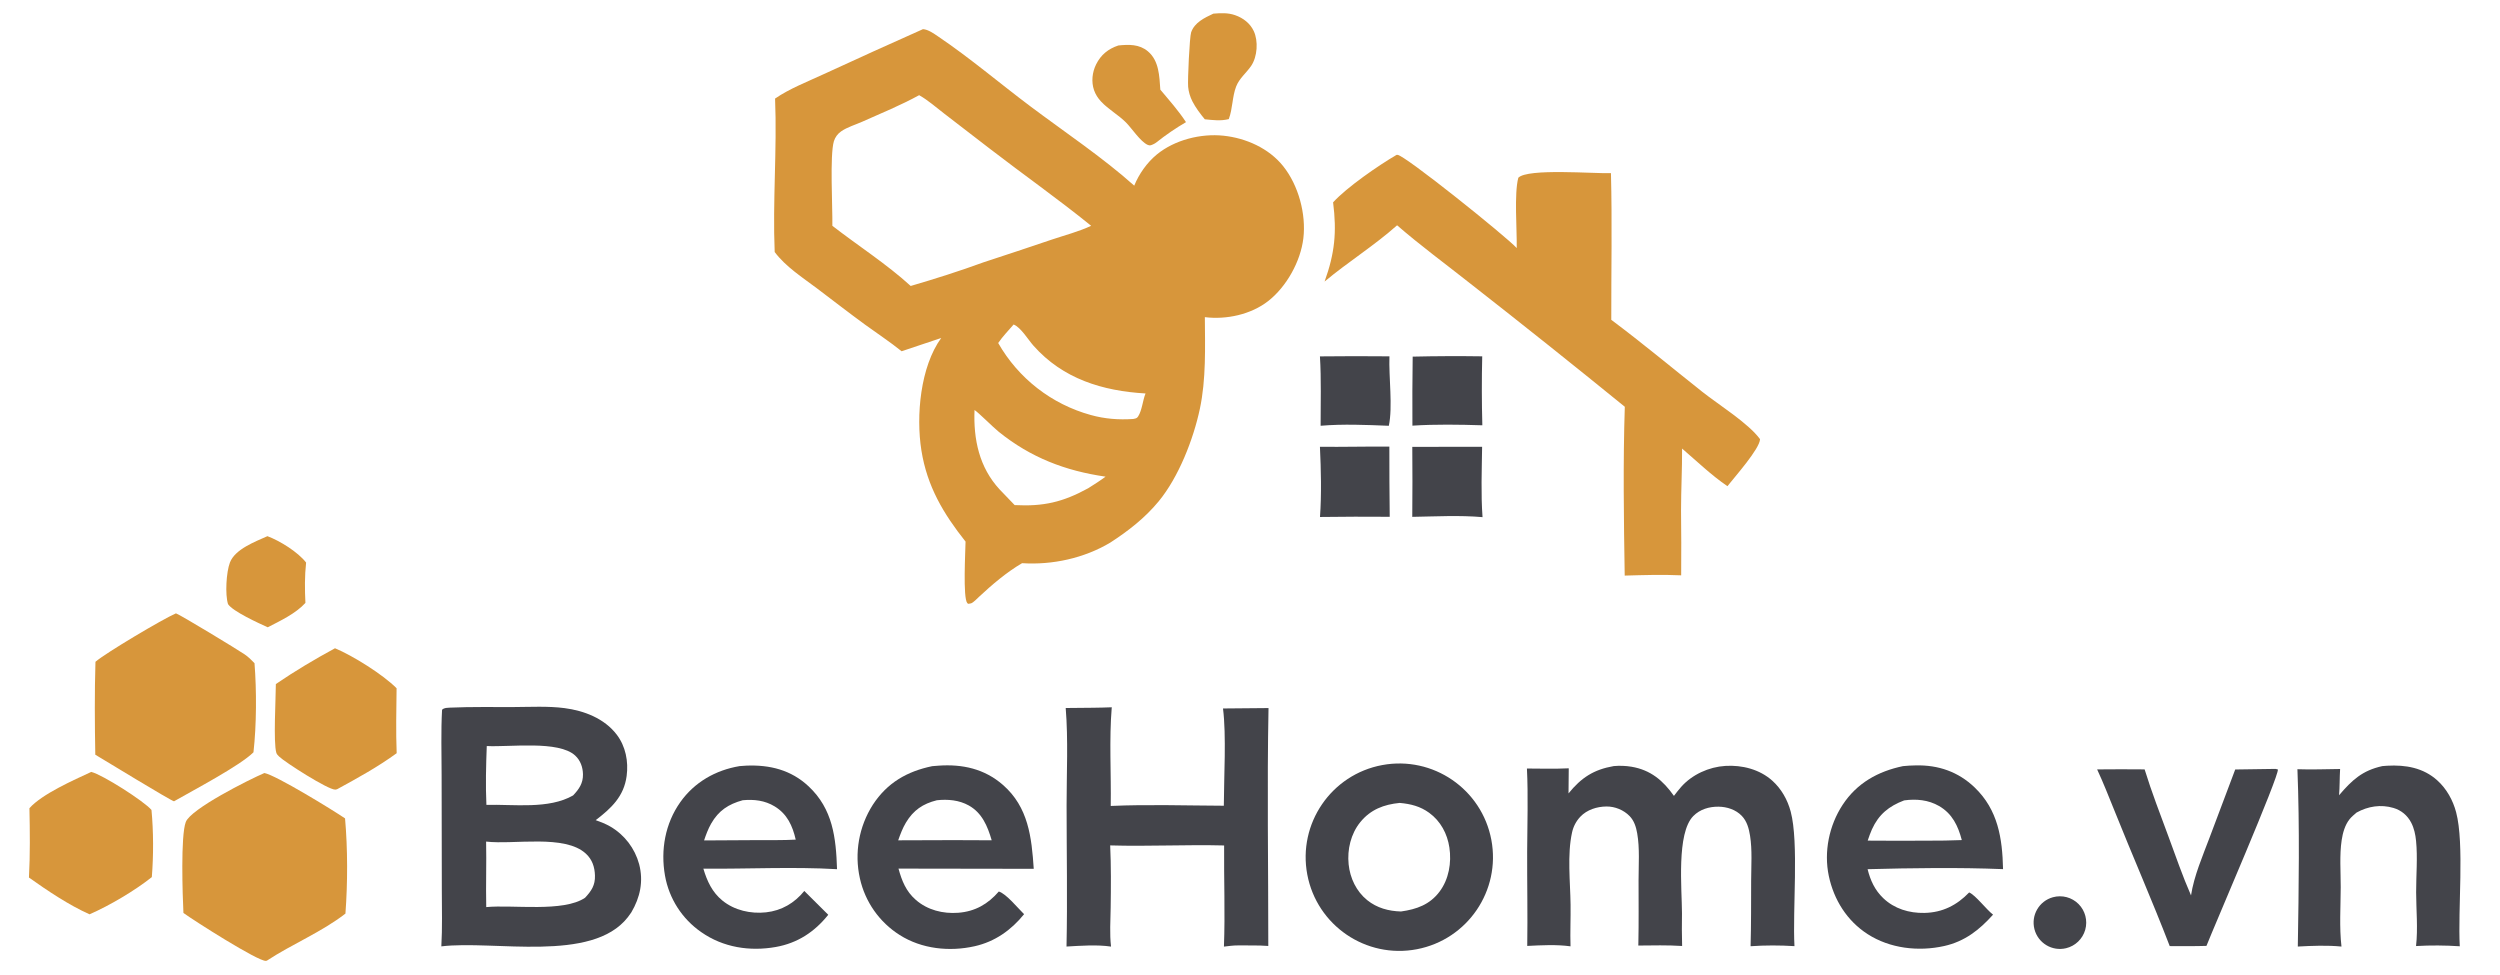 <svg version="1.1" xmlns="http://www.w3.org/2000/svg" style="display: block;" viewBox="0 0 2048 798" width="690" height="269" preserveAspectRatio="none">
<path transform="translate(0,0)" fill="rgb(215,150,59)" d="M 756.101 23.868 C 760.382 24.115 765.136 27.57 768.62 29.922 C 794.565 47.437 818.992 68.235 844.071 87.051 C 871.539 107.659 903.789 129.271 929.163 152.01 C 933.036 142.476 939.67 133.047 947.651 126.503 C 962.257 114.526 983.694 109.145 1002.32 111.113 C 1020.71 113.056 1039.46 121.388 1051.18 136.053 C 1063.72 151.741 1070.08 175.254 1067.71 195.134 C 1065.45 214.034 1053.93 234.733 1038.93 246.478 C 1024.82 257.521 1004.57 261.878 987.019 259.669 C 987.17 284.354 988.095 310.463 982.93 334.723 C 977.584 359.837 965.537 390.632 949.209 410.45 C 937.996 424.06 924.265 434.732 909.552 444.257 C 888.098 457.058 862.039 462.723 837.287 461.108 C 824.634 468.497 812.692 478.679 802.017 488.649 C 800.464 490.099 797.45 493.307 795.521 493.984 C 794.818 494.23 793.807 494.263 793.056 494.385 C 792.769 494.146 792.646 494.059 792.382 493.751 C 788.733 489.494 790.884 451.231 790.979 443.434 C 772.809 420.577 759.471 398.172 754.799 368.727 C 750.325 340.526 753.922 300.288 771.051 276.721 L 738.602 287.595 C 729.091 279.901 718.583 273.04 708.683 265.82 C 695.438 256.161 682.493 246.083 669.404 236.213 C 657.464 227.209 643.631 218.41 634.625 206.348 C 632.872 164.572 636.647 122.62 634.941 80.7 C 646.872 72.5 661.642 66.83 674.74 60.735 C 701.779 48.267 728.9 35.978 756.101 23.868 z M 805.76 214.752 C 824.482 208.643 843.169 202.428 861.82 196.108 C 872.382 192.568 883.81 189.613 893.87 184.874 C 866.788 162.921 838.155 142.8 810.528 121.51 L 773.415 92.943 C 766.946 87.989 760.047 81.879 752.964 77.929 C 738.018 86.125 721.955 92.696 706.391 99.638 C 700.823 102.122 693.958 104.113 689.019 107.587 C 686.222 109.533 684.15 112.353 683.129 115.603 C 679.696 126.911 682.112 169.687 681.875 184.886 C 702.891 201.175 726.466 216.267 746.039 234.141 C 765.927 228.343 786.3 221.868 805.76 214.752 z M 831.204 413.555 C 854.705 414.786 870.593 411.186 891.403 399.784 C 896.248 396.722 901.081 393.69 905.685 390.271 C 872.665 385.503 844.292 374.587 818.199 353.561 C 813.186 349.521 801.815 337.972 798.328 335.696 C 797.372 359.65 802.135 382.621 818.876 400.722 C 822.934 405.049 827.044 409.327 831.204 413.555 z M 817.722 280.842 C 834.189 309.744 861.444 330.938 893.512 339.778 C 905.041 342.995 916.343 343.836 928.246 343.061 C 930.108 342.62 931.219 342.724 932.333 340.997 C 935.624 335.891 936.067 327.892 938.419 322.156 C 903.253 320.104 870.773 310.265 846.595 283.007 C 842.317 278.185 836.177 267.923 830.355 265.697 C 826.119 270.606 821.364 275.489 817.722 280.842 z"/>
<path transform="translate(0,0)" fill="rgb(215,150,59)" d="M 1144.01 126.838 C 1144.26 126.818 1144.52 126.782 1144.77 126.776 C 1150.45 126.658 1234.44 194.112 1242.5 203.098 C 1242.77 188.004 1240.31 158.684 1243.8 145.538 C 1251.41 137.619 1306.13 142.305 1319.69 141.754 C 1320.73 181.751 1319.88 221.851 1319.96 261.863 C 1345.32 280.789 1369.65 301.133 1394.47 320.763 C 1407.97 331.442 1432.1 346.36 1441.82 359.557 C 1441.64 367.416 1421.05 390.49 1415.12 398.072 C 1401.99 389.164 1390.02 377.591 1377.96 367.264 C 1378.05 384.124 1377.11 401.078 1377.11 417.975 C 1377.32 435.67 1377.36 453.366 1377.22 471.062 C 1361.82 470.36 1346.36 470.841 1330.96 471.281 C 1330.22 425.182 1329.55 379.152 1331.04 333.049 C 1289.15 298.993 1246.93 265.343 1204.39 232.103 C 1184.44 216.319 1163.7 201.126 1144.5 184.463 C 1125.84 201.084 1104.29 214.464 1085.09 230.525 C 1093.46 207.424 1095.17 189.992 1092.07 165.676 C 1103.32 153.315 1129.31 135.399 1144.01 126.838 z"/>
<path transform="translate(0,0)" fill="rgb(67,68,74)" d="M 368.808 579.384 C 386.021 578.637 403.397 578.969 420.633 578.908 C 434.38 578.858 448.807 578.01 462.446 579.779 C 478.467 581.857 495.082 588.22 505.19 601.441 C 512.541 611.057 514.933 623.477 513.352 635.345 C 511.121 652.094 500.808 661.73 488.003 671.507 C 492.064 673.004 496.129 674.511 499.881 676.694 C 511.554 683.45 520.077 694.555 523.586 707.578 C 527.249 721.574 524.431 734.754 517.178 747.024 C 516.256 748.402 515.284 749.747 514.265 751.056 C 484.802 788.628 404.645 769.631 361.545 774.859 C 362.424 759.686 361.954 744.297 361.942 729.1 L 361.773 634.74 C 361.75 616.926 361.178 598.91 362.133 581.122 C 364.136 579.294 366.151 579.638 368.808 579.384 z M 398.323 742.698 C 420.108 740.597 461.545 747.116 479.277 735.051 C 484.479 729.493 487.656 724.781 487.392 716.798 C 487.163 709.87 485.199 703.835 480.02 699.01 C 462.747 682.915 420.872 691.743 398.22 689.055 C 398.597 706.941 397.933 724.839 398.323 742.698 z M 398.463 658.994 C 420.782 658.431 449.56 662.76 469.489 651.264 C 474.316 646.191 477.721 641.294 477.572 633.931 C 477.454 628.135 475.501 622.611 471.187 618.617 C 457.612 606.05 417.288 611.847 398.757 610.824 C 398.156 626.712 397.723 643.114 398.463 658.994 z"/>
<path transform="translate(0,0)" fill="rgb(67,68,74)" d="M 1132.27 626.422 C 1173.86 618.677 1213.86 646.055 1221.71 687.623 C 1229.55 729.19 1202.26 769.26 1160.71 777.196 C 1119.03 785.158 1078.8 757.764 1070.93 716.061 C 1063.06 674.357 1090.55 634.191 1132.27 626.422 z M 1147.69 746.293 C 1160.45 744.503 1171.27 740.699 1179.27 730.05 C 1186.92 719.884 1189.19 706.336 1187.34 693.939 C 1185.66 682.641 1180.13 672.298 1170.81 665.514 C 1163.44 660.149 1155.55 658.19 1146.6 657.403 C 1133.68 658.659 1122.78 662.802 1114.37 673.119 C 1106.61 682.636 1103.55 695.604 1104.8 707.699 C 1105.97 719.012 1111.09 729.8 1120.02 737.012 C 1127.99 743.442 1137.59 746.018 1147.69 746.293 z"/>
<path transform="translate(0,0)" fill="rgb(67,68,74)" d="M 1371.29 651.652 C 1373.17 649.18 1375.08 646.699 1377.13 644.368 C 1386.14 634.157 1399.98 627.918 1413.45 627.097 C 1427.13 626.263 1441.45 629.895 1451.81 639.15 C 1459.31 645.847 1464.37 654.853 1466.94 664.517 C 1473.71 689.964 1468.42 745.157 1470.03 774.669 C 1458.15 773.924 1445.95 773.889 1434.08 774.74 C 1434.58 756.79 1434.47 738.793 1434.54 720.835 C 1434.58 708.95 1435.52 695.97 1433.64 684.236 C 1432.69 678.352 1431.13 672.437 1426.88 668.012 C 1421.97 662.901 1414.77 660.555 1407.8 660.483 C 1400.17 660.405 1392.64 662.607 1387.16 668.138 C 1373.25 682.179 1377.82 727.786 1377.88 747.705 C 1377.78 756.658 1377.7 765.588 1377.99 774.54 C 1366.05 773.763 1354.04 774.074 1342.09 774.177 C 1342.12 773.583 1342.14 772.989 1342.15 772.395 C 1342.52 755.175 1342.29 737.883 1342.31 720.654 C 1342.32 708.119 1343.35 694.57 1341.18 682.238 C 1340.28 677.097 1338.68 671.975 1334.96 668.153 C 1330.1 663.17 1322.98 660.267 1316.02 660.326 C 1308.22 660.391 1300.04 662.96 1294.59 668.712 C 1291.21 672.297 1288.87 676.739 1287.83 681.556 C 1283.79 699.791 1286.37 721.99 1286.61 740.663 C 1286.76 752.049 1286.21 763.441 1286.57 774.818 C 1275.03 773.239 1262.74 773.907 1251.12 774.495 C 1251.51 748.765 1250.96 722.944 1251.05 697.2 C 1251.13 674.626 1251.97 651.785 1250.86 629.24 C 1262.27 629.328 1273.72 629.602 1285.12 629.064 L 1284.93 649.618 C 1295.37 636.723 1305.57 630.103 1322.01 627.235 C 1326.72 626.815 1331.85 626.982 1336.51 627.772 C 1352.18 630.426 1362.36 639.006 1371.29 651.652 z"/>
<path transform="translate(0,0)" fill="rgb(67,68,74)" d="M 895.249 579.481 C 900.415 579.471 905.586 579.251 910.749 579.093 C 908.548 605.674 910.332 633.135 909.914 659.883 C 940.73 658.517 971.721 659.581 1002.56 659.703 C 1002.63 636.107 1004.7 602.298 1001.88 580.074 L 1039.17 579.738 C 1037.91 644.582 1039.04 709.653 1038.99 774.524 C 1030.82 773.892 1022.43 774.163 1014.22 774.075 C 1010.36 774.032 1006.48 774.619 1002.65 775.051 C 1003.69 747.577 1002.57 719.758 1002.8 692.239 C 971.725 691.421 940.595 693.127 909.463 692.187 C 910.244 709.141 910.089 726.193 909.859 743.16 C 909.716 753.682 908.931 764.579 910.163 775.04 C 898.442 773.322 885.505 774.331 873.685 774.996 C 874.507 736.567 873.762 697.954 873.749 659.507 C 873.74 633.152 875.165 605.916 873.021 579.692 L 895.249 579.481 z"/>
<path transform="translate(0,0)" fill="rgb(215,150,59)" d="M 216.584 632.921 C 225.931 634.616 272.748 663.3 282.669 670.079 C 284.878 695.19 284.843 722.876 282.985 748.012 C 263.556 763.115 239.29 772.964 218.603 786.566 C 218.296 786.642 218.157 786.685 217.817 786.718 C 211.566 787.327 158.497 753.537 150.266 747.487 C 149.579 733.283 147.893 684.303 152.197 673.015 C 156.302 662.249 203.875 638.381 216.584 632.921 z"/>
<path transform="translate(0,0)" fill="rgb(215,150,59)" d="M 144.14 502.196 C 147.747 503.374 194.86 531.969 200.393 535.773 C 203.402 537.842 205.99 540.33 208.487 542.98 C 210.258 565.413 210.173 593.52 207.644 615.943 C 196.722 626.898 158.123 647.138 142.543 656.085 C 139.464 655.302 86.175 622.746 78.065 617.921 C 77.62 592.661 77.432 567.091 78.205 541.843 C 86.491 534.671 133.211 506.9 144.14 502.196 z"/>
<path transform="translate(0,0)" fill="rgb(67,68,74)" d="M 763.644 627.316 C 765.313 627.168 766.984 627.033 768.656 626.912 C 788.347 625.496 806.454 629.43 821.62 642.669 C 842.454 660.855 845.112 685.49 846.841 711.357 L 736.046 711.181 C 738.783 721.194 742.193 729.76 750.212 736.764 C 759.809 745.145 772.462 748.286 784.999 747.343 C 798.753 746.307 809.324 740.239 818.223 729.941 C 824.282 731.716 833.909 743.627 838.929 748.498 C 828.358 761.596 815.004 771.016 798.452 774.734 C 777.806 779.371 755.105 777.018 737.054 765.571 C 720.417 755.075 708.666 738.365 704.415 719.159 C 699.785 698.462 703.605 676.774 715.029 658.905 C 726.735 640.96 742.983 631.61 763.644 627.316 z M 735.796 688.019 L 781.234 687.869 L 812.401 687.997 C 809.032 676.537 804.586 665.608 793.613 659.482 C 785.682 655.053 776.333 654.229 767.442 655.226 C 756.026 658.078 748.225 663.37 742.118 673.546 C 739.429 678.026 737.534 683.104 735.796 688.019 z"/>
<path transform="translate(0,0)" fill="rgb(67,68,74)" d="M 1558.92 627.281 C 1562.38 626.883 1565.87 626.761 1569.36 626.681 C 1587.8 626.258 1604.21 631.86 1617.62 644.726 C 1636.76 663.068 1640.35 686.336 1640.9 711.624 C 1604.24 710.144 1566.62 710.701 1529.93 711.666 C 1532.22 720.841 1535.82 728.737 1542.75 735.377 C 1551.85 744.098 1564.05 747.724 1576.47 747.466 C 1591.29 747.157 1602.99 741.23 1613.14 730.702 C 1618.41 732.926 1627.17 744.645 1632.71 748.894 C 1621.45 761.466 1609.45 770.825 1592.68 774.571 C 1571.62 779.277 1548.27 776.62 1529.95 764.817 C 1513.06 753.932 1502.31 736.77 1498.17 717.264 C 1493.97 697.46 1498.39 675.88 1509.48 658.979 C 1521.17 641.144 1538.44 631.564 1558.92 627.281 z M 1530.02 688.273 C 1546.36 688.311 1562.72 688.506 1579.06 688.307 C 1588.41 688.355 1597.76 688.195 1607.11 687.828 C 1604.04 676.173 1599.33 666.221 1588.5 659.951 C 1579.73 654.874 1569.74 653.973 1559.87 655.339 C 1547.48 660.009 1539.05 666.783 1533.49 679.045 C 1532.14 682.024 1531.07 685.176 1530.02 688.273 z"/>
<path transform="translate(0,0)" fill="rgb(67,68,74)" d="M 605.872 627.265 C 607.754 627.065 609.644 626.932 611.536 626.865 C 630.717 626.126 648.062 630.407 662.375 643.797 C 682.291 662.426 684.853 685.95 685.699 711.663 C 649.544 709.552 612.486 711.54 576.203 711.251 C 579.234 721.433 583.431 730.576 591.877 737.415 C 601.719 745.383 615.026 748.343 627.474 746.998 C 640.296 745.613 650.834 739.392 658.884 729.488 C 665.474 735.937 672.014 742.436 678.504 748.986 C 667.301 763.02 653.35 772.187 635.527 775.354 C 614.216 779.141 592.42 775.745 574.516 763.234 C 558.795 752.405 548.077 735.721 544.763 716.922 C 541.051 695.945 544.907 674.257 557.313 656.757 C 568.926 640.376 586.26 630.554 605.872 627.265 z M 576.774 688.119 L 620.014 687.865 C 630.598 687.813 641.289 688.043 651.854 687.455 C 649.264 676.17 644.894 666.512 634.613 660.25 C 626.565 655.349 617.652 654.339 608.426 655.209 C 596.749 658.426 588.652 663.689 582.557 674.376 C 580.137 678.619 578.316 683.488 576.774 688.119 z"/>
<path transform="translate(0,0)" fill="rgb(67,68,74)" d="M 1951.62 627.254 C 1952.94 627.124 1954.27 627.022 1955.59 626.948 C 1970.66 626.112 1985.12 628.567 1996.65 638.968 C 2004.27 645.836 2009.45 655.201 2012.06 665.054 C 2018.95 691.034 2013.4 744.829 2015.05 774.779 C 2003.24 773.988 1991.04 773.886 1979.22 774.593 C 1980.85 760.401 1979.33 744.874 1979.3 730.537 C 1979.28 716.669 1980.6 702.246 1979.24 688.477 C 1978.72 683.286 1977.66 678.168 1975.23 673.508 C 1972.13 667.582 1967.12 663.399 1960.7 661.506 C 1950.33 658.445 1939.84 660.137 1930.51 665.291 C 1928.54 666.986 1926.36 668.756 1924.74 670.786 C 1920.98 675.48 1919.19 681.979 1918.3 687.86 C 1916.44 700.258 1917.55 713.794 1917.52 726.368 C 1917.47 742.351 1916.3 759.144 1918.14 775.017 C 1906.29 773.85 1894.23 774.361 1882.36 775 C 1883.17 726.841 1883.93 677.932 1882.05 629.806 C 1893.66 630.237 1905.4 629.749 1917.02 629.626 C 1916.56 636.795 1916.76 643.947 1916.16 651.127 C 1926.77 638.693 1935.24 630.842 1951.62 627.254 z"/>
<path transform="translate(0,0)" fill="rgb(67,68,74)" d="M 1864.08 629.549 L 1866.02 629.975 C 1867.49 634.548 1813.5 759.146 1807.53 774.46 C 1797.52 774.796 1787.46 774.628 1777.44 774.633 C 1763.06 737.297 1746.92 700.637 1732.06 663.485 C 1727.51 652.256 1723.08 640.95 1717.97 629.959 C 1730.94 629.822 1743.91 629.817 1756.87 629.944 C 1762.6 648.51 1769.7 666.77 1776.43 684.99 C 1782.39 701.097 1787.97 717.406 1794.88 733.133 C 1797.38 717.01 1804.41 700.927 1810.12 685.701 L 1831.09 630.031 C 1842.09 629.796 1853.08 629.635 1864.08 629.549 z"/>
<path transform="translate(0,0)" fill="rgb(215,150,59)" d="M 74.745 632.013 C 83.981 634.273 117.959 655.936 124.093 663.15 C 125.767 680.675 125.795 700.602 124.377 718.144 C 110.541 729.185 89.622 741.532 73.352 748.603 C 56.493 741.112 38.78 729.204 23.714 718.502 C 24.721 699.57 24.512 680.668 24.11 661.72 C 34.472 650.058 60.442 638.684 74.745 632.013 z"/>
<path transform="translate(0,0)" fill="rgb(215,150,59)" d="M 274.432 530.771 C 288.927 536.774 313.982 552.45 324.882 563.526 C 324.696 581.238 324.25 598.995 324.953 616.698 C 309.495 627.971 293.1 636.942 276.348 646.094 C 275.782 646.344 275.239 646.478 274.617 646.504 C 268.874 646.745 233.504 624.168 228.639 619.423 C 227.735 618.542 226.734 617.583 226.366 616.346 C 223.86 607.917 225.945 572.028 225.979 560.086 C 241.409 549.522 257.994 539.68 274.432 530.771 z"/>
<path transform="translate(0,0)" fill="rgb(215,150,59)" d="M 993.974 11.174 C 1000.1 10.679 1005.91 10.364 1011.82 12.428 C 1018.4 14.724 1024.06 19.03 1027.07 25.423 C 1030.9 33.554 1030.1 46.385 1024.93 53.978 C 1020.98 59.771 1015.26 64.103 1012.66 70.8 C 1009.37 79.306 1009.86 88.896 1006.62 97.52 C 999.938 99.202 993.695 98.326 986.957 97.667 C 983.295 93.212 979.376 88.061 976.777 82.913 C 974.95 79.294 973.681 75.158 973.328 71.112 C 972.837 65.486 974.512 30.121 975.781 26.464 C 978.603 18.335 986.747 14.594 993.974 11.174 z"/>
<path transform="translate(0,0)" fill="rgb(215,150,59)" d="M 916.171 37.224 C 924.75 36.376 933.241 36.081 940.328 42.004 C 949.565 49.723 949.738 62.418 950.546 73.425 C 957.79 82.052 965.379 90.566 971.562 99.999 C 963.089 104.959 954.977 110.511 947.285 116.613 C 946.502 117.206 945.776 117.663 944.879 118.063 C 943.137 118.84 942.111 119.481 940.188 118.618 C 934.261 115.959 927.276 105.208 922.49 100.366 C 916.21 94.014 907.973 89.605 901.909 83.04 C 899.406 80.33 897.416 77.265 896.217 73.763 C 893.88 66.931 894.742 59.18 897.918 52.757 C 901.837 44.831 907.884 39.986 916.171 37.224 z"/>
<path transform="translate(0,0)" fill="rgb(215,150,59)" d="M 219.075 438.997 C 229.434 442.896 243.951 451.895 250.759 460.597 C 249.561 471.54 249.643 482.649 250.203 493.628 C 242.279 502.379 229.691 508.237 219.346 513.603 C 212.191 510.404 190.649 500.598 186.79 494.612 C 184.31 486.771 185.346 468.347 188.371 460.534 C 192.608 449.589 208.985 443.539 219.075 438.997 z"/>
<path transform="translate(0,0)" fill="rgb(67,68,74)" d="M 1081.29 365.823 C 1100.24 366.022 1119.21 365.514 1138.16 365.648 C 1138.13 384.81 1138.23 403.972 1138.46 423.132 C 1119.42 422.972 1100.38 423.024 1081.34 423.288 C 1082.67 404.607 1082.17 384.558 1081.29 365.823 z"/>
<path transform="translate(0,0)" fill="rgb(67,68,74)" d="M 1156.95 365.88 L 1214.15 365.805 C 1213.9 384.838 1213.11 404.434 1214.49 423.418 C 1195.76 421.772 1175.77 422.859 1156.93 423.18 C 1157.11 404.08 1157.12 384.979 1156.95 365.88 z"/>
<path transform="translate(0,0)" fill="rgb(67,68,74)" d="M 1157.27 291.997 C 1176.25 291.55 1195.25 291.467 1214.24 291.748 C 1213.79 310.569 1213.82 329.398 1214.33 348.217 C 1195.44 347.622 1175.9 347.298 1157.05 348.513 C 1156.93 329.674 1157.01 310.835 1157.27 291.997 z"/>
<path transform="translate(0,0)" fill="rgb(67,68,74)" d="M 1081.29 291.799 C 1100.27 291.58 1119.25 291.566 1138.23 291.757 C 1137.6 308.585 1141.06 333.005 1137.72 348.622 C 1119.39 347.887 1100.14 347.04 1081.85 348.6 C 1081.82 329.763 1082.46 310.586 1081.29 291.799 z"/>
<path transform="translate(0,0)" fill="rgb(67,68,74)" d="M 1681.73 734.634 C 1689.24 732.557 1697.28 734.688 1702.77 740.209 C 1708.25 745.73 1710.34 753.782 1708.22 761.274 C 1706.1 768.765 1700.11 774.532 1692.54 776.359 C 1681.1 779.121 1669.57 772.201 1666.62 760.812 C 1663.67 749.423 1670.39 737.772 1681.73 734.634 z"/>
</svg>